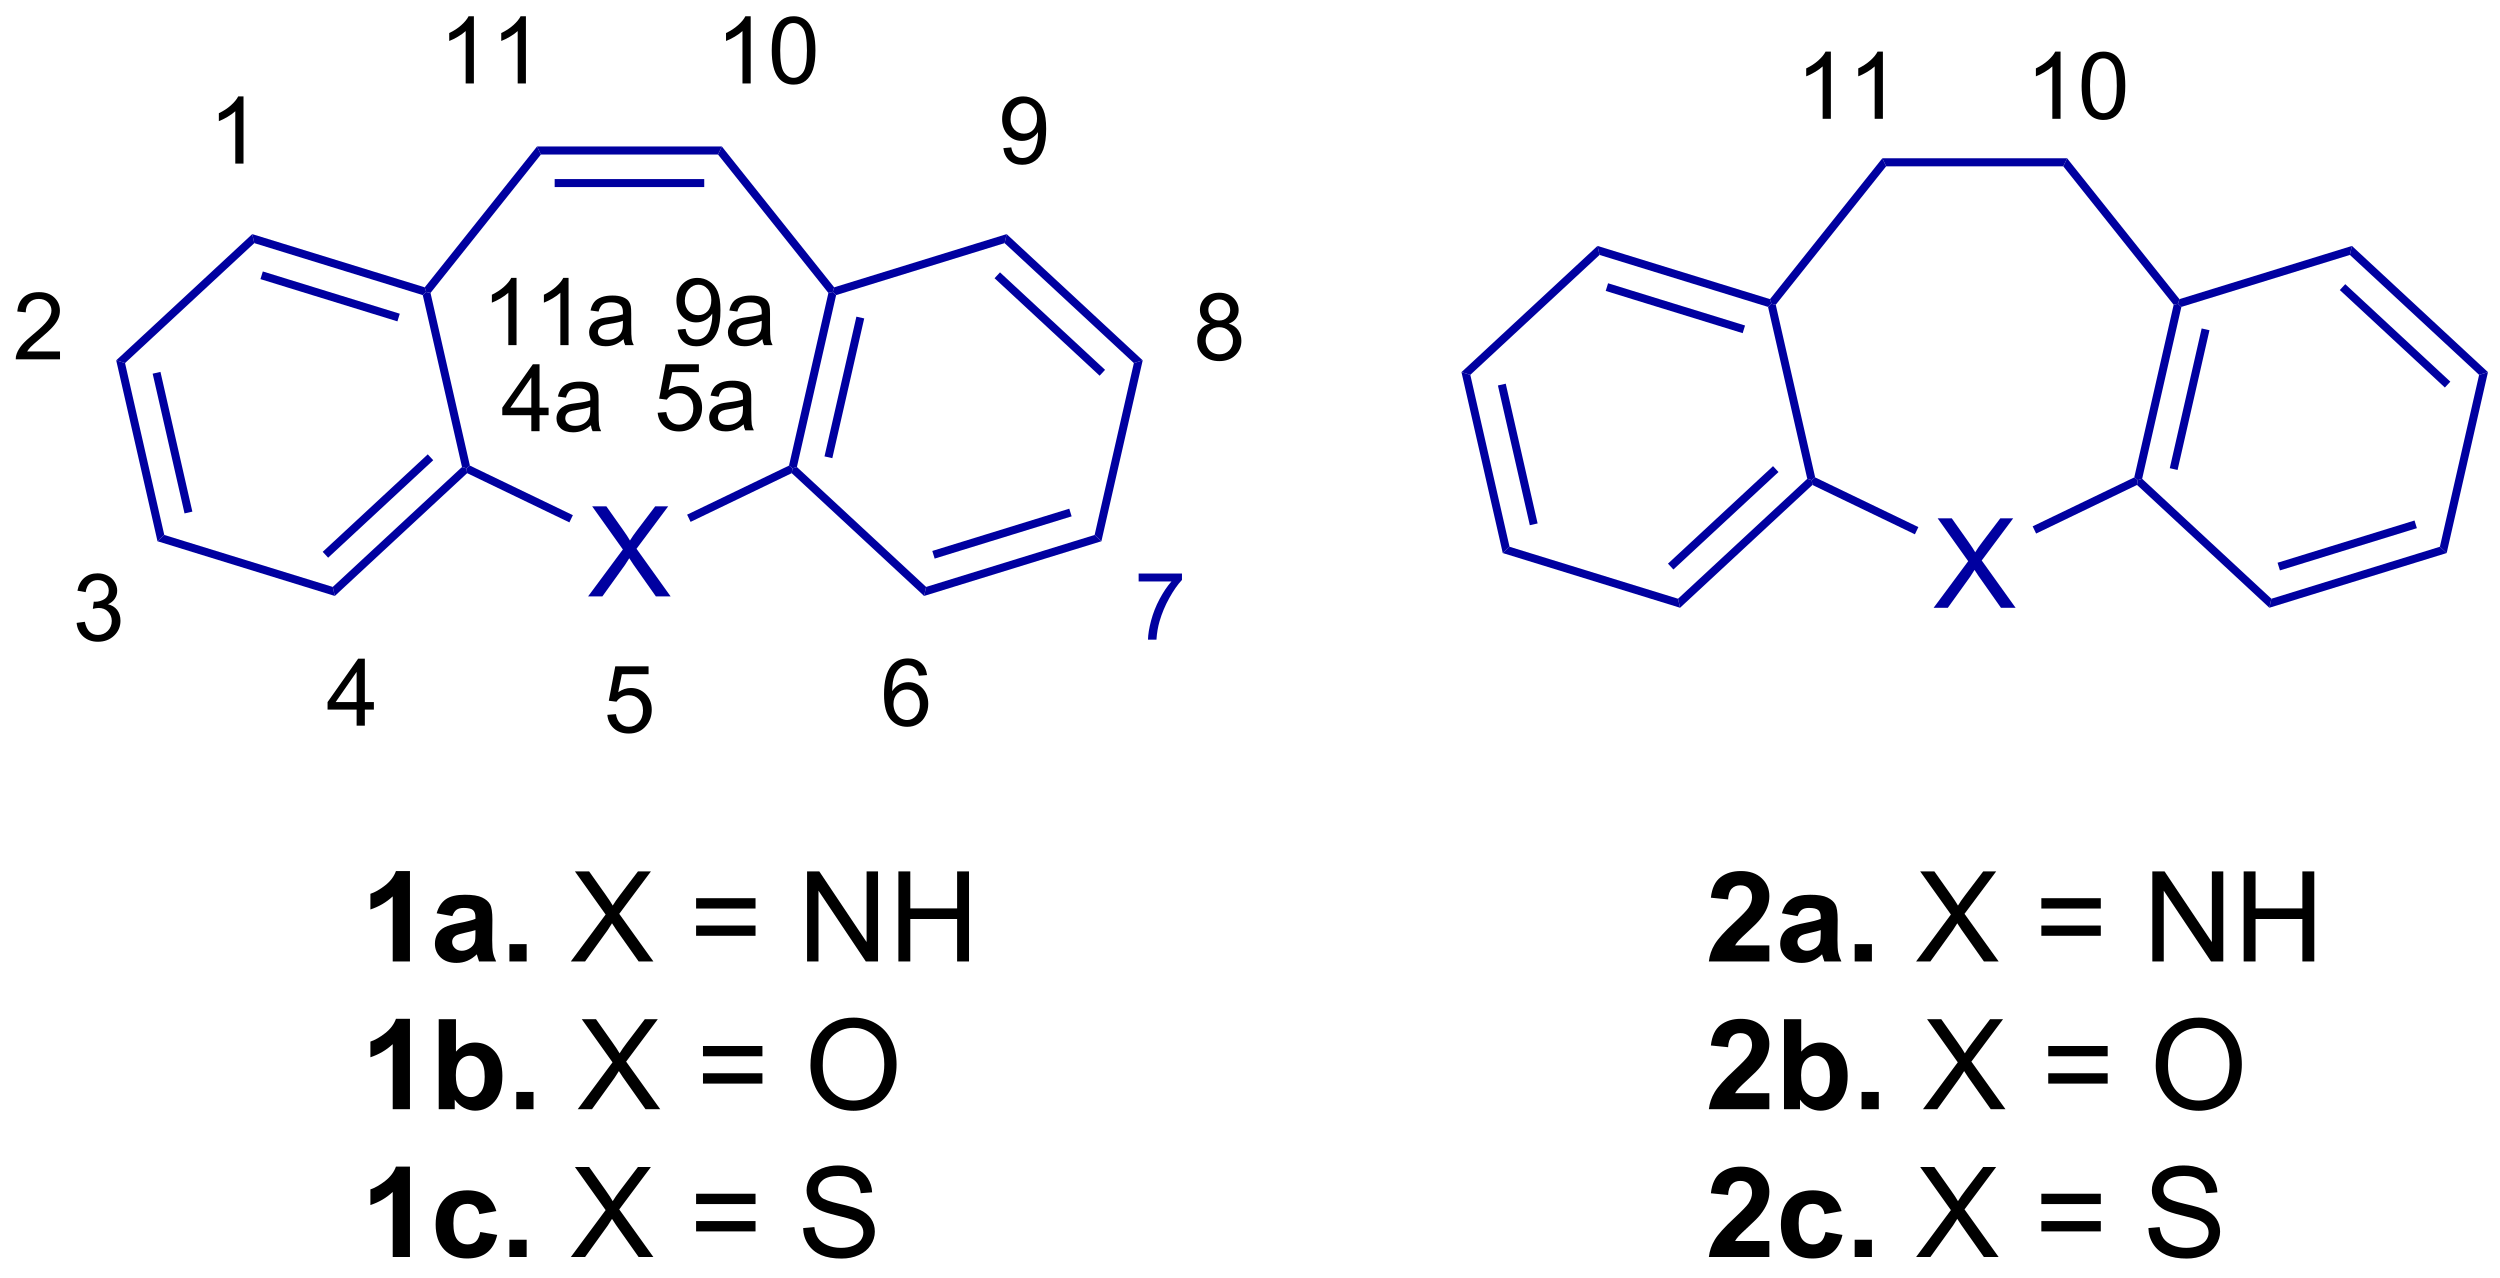 <?xml version="1.0" encoding="UTF-8"?>
<!DOCTYPE svg PUBLIC '-//W3C//DTD SVG 1.0//EN'
          'http://www.w3.org/TR/2001/REC-SVG-20010904/DTD/svg10.dtd'>
<svg stroke-dasharray="none" shape-rendering="auto" xmlns="http://www.w3.org/2000/svg" font-family="'Dialog'" text-rendering="auto" width="90" fill-opacity="1" color-interpolation="auto" color-rendering="auto" preserveAspectRatio="xMidYMid meet" font-size="12px" viewBox="0 0 90 46" fill="black" xmlns:xlink="http://www.w3.org/1999/xlink" stroke="black" image-rendering="auto" stroke-miterlimit="10" stroke-linecap="square" stroke-linejoin="miter" font-style="normal" stroke-width="1" height="46" stroke-dashoffset="0" font-weight="normal" stroke-opacity="1"
><!--Generated by the Batik Graphics2D SVG Generator--><defs id="genericDefs"
  /><g
  ><defs id="defs1"
    ><clipPath clipPathUnits="userSpaceOnUse" id="clipPath1"
      ><path d="M0.812 1.334 L164.525 1.334 L164.525 84.613 L0.812 84.613 L0.812 1.334 Z"
      /></clipPath
      ><clipPath clipPathUnits="userSpaceOnUse" id="clipPath2"
      ><path d="M60.369 62.678 L60.369 143.642 L219.53 143.642 L219.53 62.678 Z"
      /></clipPath
    ></defs
    ><g transform="scale(0.55,0.55) translate(-0.812,-1.334) matrix(1.029,0,0,1.029,-61.284,-63.137)"
    ><path d="M64.163 85.01 L64.163 85.513 L61.347 85.513 Q61.341 85.323 61.409 85.149 Q61.516 84.862 61.752 84.584 Q61.99 84.305 62.438 83.939 Q63.131 83.369 63.375 83.036 Q63.619 82.703 63.619 82.407 Q63.619 82.097 63.396 81.884 Q63.175 81.669 62.817 81.669 Q62.44 81.669 62.213 81.895 Q61.986 82.122 61.984 82.523 L61.446 82.469 Q61.502 81.866 61.862 81.552 Q62.223 81.237 62.829 81.237 Q63.443 81.237 63.799 81.578 Q64.157 81.917 64.157 82.418 Q64.157 82.674 64.053 82.922 Q63.948 83.168 63.704 83.441 Q63.462 83.714 62.898 84.19 Q62.428 84.585 62.294 84.727 Q62.161 84.868 62.073 85.01 L64.163 85.01 Z" stroke="none" clip-path="url(#clipPath2)"
    /></g
    ><g transform="matrix(0.566,0,0,0.566,-34.137,-35.442)"
    ><path d="M65.186 102.236 L65.709 102.167 Q65.8 102.612 66.015 102.808 Q66.232 103.003 66.544 103.003 Q66.912 103.003 67.165 102.748 Q67.421 102.492 67.421 102.114 Q67.421 101.754 67.185 101.522 Q66.95 101.287 66.586 101.287 Q66.439 101.287 66.218 101.345 L66.276 100.886 Q66.329 100.892 66.36 100.892 Q66.695 100.892 66.962 100.718 Q67.229 100.544 67.229 100.18 Q67.229 99.893 67.034 99.705 Q66.84 99.515 66.532 99.515 Q66.226 99.515 66.023 99.707 Q65.819 99.899 65.761 100.282 L65.238 100.189 Q65.335 99.662 65.674 99.374 Q66.015 99.085 66.52 99.085 Q66.869 99.085 67.162 99.234 Q67.456 99.383 67.611 99.643 Q67.766 99.901 67.766 100.191 Q67.766 100.468 67.617 100.695 Q67.469 100.921 67.179 101.055 Q67.557 101.142 67.766 101.417 Q67.975 101.69 67.975 102.103 Q67.975 102.661 67.568 103.05 Q67.162 103.437 66.54 103.437 Q65.98 103.437 65.608 103.104 Q65.238 102.769 65.186 102.236 Z" stroke="none" clip-path="url(#clipPath2)"
    /></g
    ><g transform="matrix(0.566,0,0,0.566,-34.137,-35.442)"
    ><path d="M82.995 108.773 L82.995 107.752 L81.147 107.752 L81.147 107.274 L83.092 104.514 L83.518 104.514 L83.518 107.274 L84.093 107.274 L84.093 107.752 L83.518 107.752 L83.518 108.773 L82.995 108.773 ZM82.995 107.274 L82.995 105.353 L81.662 107.274 L82.995 107.274 Z" stroke="none" clip-path="url(#clipPath2)"
    /></g
    ><g transform="matrix(0.566,0,0,0.566,-34.137,-35.442)"
    ><path d="M94.107 90.046 L94.107 89.025 L92.26 89.025 L92.26 88.547 L94.204 85.787 L94.63 85.787 L94.63 88.547 L95.206 88.547 L95.206 89.025 L94.63 89.025 L94.63 90.046 L94.107 90.046 ZM94.107 88.547 L94.107 86.625 L92.775 88.547 L94.107 88.547 ZM97.899 89.664 Q97.608 89.912 97.339 90.015 Q97.072 90.116 96.764 90.116 Q96.254 90.116 95.981 89.868 Q95.708 89.618 95.708 89.232 Q95.708 89.006 95.811 88.818 Q95.915 88.63 96.082 88.518 Q96.249 88.403 96.458 88.345 Q96.613 88.305 96.923 88.268 Q97.556 88.192 97.856 88.088 Q97.858 87.979 97.858 87.95 Q97.858 87.631 97.711 87.501 Q97.51 87.323 97.114 87.323 Q96.746 87.323 96.57 87.453 Q96.394 87.582 96.311 87.91 L95.799 87.84 Q95.869 87.513 96.028 87.311 Q96.189 87.108 96.491 86.999 Q96.793 86.891 97.19 86.891 Q97.585 86.891 97.831 86.984 Q98.079 87.077 98.195 87.218 Q98.311 87.358 98.358 87.573 Q98.385 87.706 98.385 88.055 L98.385 88.752 Q98.385 89.482 98.418 89.676 Q98.451 89.868 98.55 90.046 L98.003 90.046 Q97.922 89.883 97.899 89.664 ZM97.856 88.496 Q97.571 88.613 97.002 88.694 Q96.679 88.74 96.545 88.799 Q96.411 88.857 96.338 88.969 Q96.266 89.081 96.266 89.217 Q96.266 89.426 96.425 89.566 Q96.584 89.705 96.888 89.705 Q97.19 89.705 97.424 89.573 Q97.66 89.442 97.771 89.211 Q97.856 89.035 97.856 88.688 L97.856 88.496 Z" stroke="none" clip-path="url(#clipPath2)"
    /></g
    ><g transform="matrix(0.566,0,0,0.566,-34.137,-35.442)"
    ><path d="M93.167 84.571 L92.644 84.571 L92.644 81.238 Q92.454 81.418 92.148 81.598 Q91.843 81.778 91.598 81.869 L91.598 81.364 Q92.036 81.156 92.364 80.864 Q92.693 80.57 92.83 80.294 L93.167 80.294 L93.167 84.571 ZM96.476 84.571 L95.953 84.571 L95.953 81.238 Q95.764 81.418 95.458 81.598 Q95.152 81.778 94.907 81.869 L94.907 81.364 Q95.345 81.156 95.673 80.864 Q96.002 80.57 96.139 80.294 L96.476 80.294 L96.476 84.571 ZM99.973 84.189 Q99.683 84.437 99.414 84.54 Q99.146 84.641 98.838 84.641 Q98.329 84.641 98.056 84.393 Q97.783 84.143 97.783 83.757 Q97.783 83.531 97.885 83.343 Q97.99 83.155 98.157 83.043 Q98.323 82.929 98.532 82.87 Q98.687 82.83 98.997 82.793 Q99.631 82.717 99.931 82.613 Q99.933 82.504 99.933 82.475 Q99.933 82.156 99.785 82.026 Q99.584 81.848 99.189 81.848 Q98.821 81.848 98.645 81.978 Q98.468 82.107 98.385 82.435 L97.874 82.365 Q97.944 82.038 98.102 81.836 Q98.263 81.633 98.565 81.524 Q98.867 81.416 99.264 81.416 Q99.66 81.416 99.906 81.509 Q100.153 81.602 100.27 81.743 Q100.386 81.883 100.432 82.098 Q100.46 82.231 100.46 82.58 L100.46 83.277 Q100.46 84.007 100.493 84.201 Q100.525 84.393 100.624 84.571 L100.078 84.571 Q99.997 84.408 99.973 84.189 ZM99.931 83.022 Q99.646 83.138 99.077 83.219 Q98.753 83.266 98.62 83.324 Q98.486 83.382 98.412 83.494 Q98.341 83.606 98.341 83.742 Q98.341 83.951 98.499 84.091 Q98.658 84.23 98.962 84.23 Q99.264 84.23 99.499 84.098 Q99.735 83.967 99.846 83.736 Q99.931 83.56 99.931 83.213 L99.931 83.022 Z" stroke="none" clip-path="url(#clipPath2)"
    /></g
    ><g transform="matrix(0.566,0,0,0.566,-34.137,-35.442)"
    ><path d="M75.801 73.026 L75.278 73.026 L75.278 69.693 Q75.088 69.873 74.782 70.053 Q74.476 70.233 74.232 70.324 L74.232 69.819 Q74.67 69.612 74.997 69.319 Q75.327 69.025 75.464 68.75 L75.801 68.75 L75.801 73.026 Z" stroke="none" clip-path="url(#clipPath2)"
    /></g
    ><g transform="matrix(0.566,0,0,0.566,-34.137,-35.442)"
    ><path d="M103.413 83.585 L103.917 83.539 Q103.981 83.893 104.161 84.054 Q104.341 84.213 104.622 84.213 Q104.864 84.213 105.044 84.102 Q105.226 83.992 105.342 83.808 Q105.459 83.624 105.536 83.31 Q105.615 82.996 105.615 82.671 Q105.615 82.636 105.613 82.566 Q105.457 82.816 105.183 82.971 Q104.912 83.126 104.597 83.126 Q104.068 83.126 103.702 82.743 Q103.336 82.359 103.336 81.732 Q103.336 81.085 103.717 80.69 Q104.099 80.294 104.674 80.294 Q105.091 80.294 105.433 80.519 Q105.778 80.742 105.956 81.156 Q106.136 81.569 106.136 82.353 Q106.136 83.171 105.958 83.655 Q105.782 84.137 105.431 84.391 Q105.081 84.645 104.61 84.645 Q104.111 84.645 103.793 84.368 Q103.477 84.089 103.413 83.585 ZM105.555 81.706 Q105.555 81.255 105.315 80.992 Q105.075 80.726 104.738 80.726 Q104.389 80.726 104.13 81.011 Q103.872 81.296 103.872 81.749 Q103.872 82.156 104.118 82.411 Q104.364 82.665 104.724 82.665 Q105.087 82.665 105.321 82.411 Q105.555 82.156 105.555 81.706 ZM108.802 84.189 Q108.512 84.437 108.243 84.54 Q107.975 84.641 107.668 84.641 Q107.158 84.641 106.885 84.393 Q106.612 84.143 106.612 83.757 Q106.612 83.531 106.715 83.343 Q106.819 83.155 106.986 83.043 Q107.152 82.929 107.362 82.87 Q107.516 82.83 107.826 82.793 Q108.46 82.717 108.76 82.613 Q108.762 82.504 108.762 82.475 Q108.762 82.156 108.615 82.026 Q108.413 81.848 108.018 81.848 Q107.65 81.848 107.474 81.978 Q107.297 82.107 107.214 82.435 L106.703 82.365 Q106.773 82.038 106.931 81.836 Q107.092 81.633 107.394 81.524 Q107.697 81.416 108.094 81.416 Q108.489 81.416 108.735 81.509 Q108.983 81.602 109.099 81.743 Q109.215 81.883 109.261 82.098 Q109.289 82.231 109.289 82.58 L109.289 83.277 Q109.289 84.007 109.322 84.201 Q109.355 84.393 109.453 84.571 L108.907 84.571 Q108.826 84.408 108.802 84.189 ZM108.76 83.022 Q108.475 83.138 107.906 83.219 Q107.582 83.266 107.449 83.324 Q107.315 83.382 107.241 83.494 Q107.17 83.606 107.17 83.742 Q107.17 83.951 107.329 84.091 Q107.487 84.23 107.791 84.23 Q108.094 84.23 108.328 84.098 Q108.564 83.967 108.675 83.736 Q108.76 83.56 108.76 83.213 L108.76 83.022 Z" stroke="none" clip-path="url(#clipPath2)"
    /></g
    ><g transform="matrix(0.566,0,0,0.566,-34.137,-35.442)"
    ><path d="M102.143 88.872 L102.691 88.826 Q102.753 89.226 102.974 89.428 Q103.196 89.629 103.51 89.629 Q103.888 89.629 104.149 89.345 Q104.411 89.06 104.411 88.589 Q104.411 88.142 104.159 87.884 Q103.909 87.625 103.502 87.625 Q103.249 87.625 103.045 87.741 Q102.842 87.855 102.726 88.037 L102.236 87.973 L102.648 85.787 L104.765 85.787 L104.765 86.286 L103.067 86.286 L102.836 87.431 Q103.22 87.164 103.642 87.164 Q104.2 87.164 104.583 87.551 Q104.967 87.936 104.967 88.543 Q104.967 89.122 104.63 89.542 Q104.219 90.061 103.51 90.061 Q102.929 90.061 102.561 89.736 Q102.195 89.409 102.143 88.872 ZM107.609 89.606 Q107.319 89.854 107.05 89.957 Q106.782 90.057 106.475 90.057 Q105.965 90.057 105.692 89.809 Q105.419 89.56 105.419 89.174 Q105.419 88.948 105.522 88.76 Q105.626 88.572 105.793 88.459 Q105.959 88.345 106.168 88.287 Q106.323 88.246 106.633 88.21 Q107.267 88.134 107.567 88.029 Q107.569 87.921 107.569 87.892 Q107.569 87.572 107.422 87.443 Q107.22 87.264 106.825 87.264 Q106.457 87.264 106.281 87.394 Q106.105 87.524 106.021 87.851 L105.51 87.781 Q105.58 87.454 105.739 87.253 Q105.899 87.049 106.201 86.941 Q106.504 86.832 106.901 86.832 Q107.296 86.832 107.542 86.925 Q107.79 87.018 107.906 87.16 Q108.022 87.299 108.069 87.514 Q108.096 87.648 108.096 87.996 L108.096 88.694 Q108.096 89.424 108.129 89.618 Q108.162 89.809 108.26 89.988 L107.714 89.988 Q107.633 89.825 107.609 89.606 ZM107.567 88.438 Q107.282 88.554 106.713 88.636 Q106.389 88.682 106.256 88.74 Q106.122 88.798 106.048 88.911 Q105.977 89.023 105.977 89.159 Q105.977 89.368 106.135 89.507 Q106.294 89.647 106.598 89.647 Q106.901 89.647 107.135 89.515 Q107.371 89.383 107.482 89.153 Q107.567 88.977 107.567 88.63 L107.567 88.438 Z" stroke="none" clip-path="url(#clipPath2)"
    /></g
    ><g transform="matrix(0.566,0,0,0.566,-34.137,-35.442)"
    ><path d="M119.278 105.556 L118.757 105.597 Q118.687 105.289 118.559 105.149 Q118.348 104.926 118.036 104.926 Q117.786 104.926 117.598 105.066 Q117.35 105.246 117.207 105.593 Q117.066 105.938 117.06 106.577 Q117.25 106.288 117.523 106.149 Q117.796 106.009 118.094 106.009 Q118.617 106.009 118.985 106.395 Q119.353 106.78 119.353 107.39 Q119.353 107.791 119.179 108.136 Q119.007 108.479 118.704 108.663 Q118.402 108.847 118.019 108.847 Q117.366 108.847 116.953 108.366 Q116.541 107.884 116.541 106.78 Q116.541 105.544 116.996 104.984 Q117.395 104.496 118.069 104.496 Q118.571 104.496 118.892 104.779 Q119.214 105.06 119.278 105.556 ZM117.141 107.392 Q117.141 107.663 117.256 107.911 Q117.372 108.157 117.577 108.287 Q117.784 108.415 118.011 108.415 Q118.342 108.415 118.58 108.147 Q118.819 107.88 118.819 107.421 Q118.819 106.98 118.582 106.726 Q118.348 106.472 117.99 106.472 Q117.635 106.472 117.387 106.726 Q117.141 106.98 117.141 107.392 Z" stroke="none" clip-path="url(#clipPath2)"
    /></g
    ><g fill="rgb(0,0,160)" transform="matrix(0.566,0,0,0.566,-34.137,-35.442)" stroke="rgb(0,0,160)"
    ><path d="M132.735 99.602 L132.735 99.098 L135.491 99.098 L135.491 99.505 Q135.084 99.939 134.685 100.658 Q134.286 101.374 134.067 102.132 Q133.91 102.666 133.868 103.303 L133.329 103.303 Q133.339 102.8 133.527 102.089 Q133.717 101.376 134.069 100.716 Q134.422 100.055 134.821 99.602 L132.735 99.602 Z" stroke="none" clip-path="url(#clipPath2)"
    /></g
    ><g transform="matrix(0.566,0,0,0.566,-34.137,-35.442)"
    ><path d="M137.273 83.203 Q136.947 83.085 136.79 82.864 Q136.633 82.643 136.633 82.335 Q136.633 81.87 136.967 81.554 Q137.302 81.237 137.858 81.237 Q138.415 81.237 138.754 81.56 Q139.095 81.884 139.095 82.349 Q139.095 82.645 138.938 82.866 Q138.783 83.085 138.468 83.203 Q138.859 83.331 139.064 83.615 Q139.27 83.9 139.27 84.295 Q139.27 84.841 138.882 85.215 Q138.497 85.587 137.865 85.587 Q137.236 85.587 136.849 85.213 Q136.463 84.839 136.463 84.281 Q136.463 83.865 136.672 83.586 Q136.883 83.305 137.273 83.203 ZM137.168 82.317 Q137.168 82.62 137.362 82.811 Q137.557 83.003 137.869 83.003 Q138.171 83.003 138.363 82.813 Q138.557 82.622 138.557 82.347 Q138.557 82.058 138.357 81.862 Q138.16 81.667 137.863 81.667 Q137.563 81.667 137.366 81.859 Q137.168 82.05 137.168 82.317 ZM137 84.283 Q137 84.508 137.106 84.717 Q137.213 84.926 137.422 85.041 Q137.631 85.155 137.871 85.155 Q138.247 85.155 138.491 84.915 Q138.735 84.673 138.735 84.301 Q138.735 83.923 138.483 83.677 Q138.231 83.429 137.854 83.429 Q137.486 83.429 137.242 83.673 Q137 83.917 137 84.283 Z" stroke="none" clip-path="url(#clipPath2)"
    /></g
    ><g transform="matrix(0.566,0,0,0.566,-34.137,-35.442)"
    ><path d="M124.13 72.04 L124.633 71.994 Q124.697 72.348 124.877 72.509 Q125.058 72.668 125.338 72.668 Q125.581 72.668 125.761 72.558 Q125.943 72.447 126.059 72.263 Q126.175 72.079 126.253 71.765 Q126.332 71.451 126.332 71.126 Q126.332 71.091 126.33 71.022 Q126.173 71.271 125.9 71.426 Q125.629 71.581 125.313 71.581 Q124.784 71.581 124.418 71.198 Q124.052 70.814 124.052 70.187 Q124.052 69.54 124.434 69.145 Q124.815 68.75 125.391 68.75 Q125.807 68.75 126.15 68.974 Q126.495 69.197 126.673 69.612 Q126.853 70.024 126.853 70.808 Q126.853 71.626 126.675 72.11 Q126.499 72.592 126.148 72.846 Q125.797 73.1 125.327 73.1 Q124.827 73.1 124.509 72.823 Q124.194 72.544 124.13 72.04 ZM126.272 70.162 Q126.272 69.71 126.032 69.447 Q125.792 69.182 125.455 69.182 Q125.106 69.182 124.846 69.466 Q124.589 69.751 124.589 70.204 Q124.589 70.611 124.835 70.867 Q125.081 71.12 125.441 71.12 Q125.803 71.12 126.038 70.867 Q126.272 70.611 126.272 70.162 Z" stroke="none" clip-path="url(#clipPath2)"
    /></g
    ><g transform="matrix(0.566,0,0,0.566,-34.137,-35.442)"
    ><path d="M90.454 67.927 L89.931 67.927 L89.931 64.594 Q89.741 64.774 89.435 64.954 Q89.129 65.134 88.885 65.225 L88.885 64.72 Q89.323 64.513 89.65 64.22 Q89.98 63.926 90.117 63.651 L90.454 63.651 L90.454 67.927 ZM93.763 67.927 L93.24 67.927 L93.24 64.594 Q93.05 64.774 92.744 64.954 Q92.438 65.134 92.194 65.225 L92.194 64.72 Q92.632 64.513 92.959 64.22 Q93.289 63.926 93.426 63.651 L93.763 63.651 L93.763 67.927 Z" stroke="none" clip-path="url(#clipPath2)"
    /></g
    ><g transform="matrix(0.566,0,0,0.566,-34.137,-35.442)"
    ><path d="M108.06 67.927 L107.537 67.927 L107.537 64.594 Q107.347 64.774 107.041 64.954 Q106.735 65.134 106.491 65.225 L106.491 64.72 Q106.929 64.513 107.256 64.22 Q107.586 63.926 107.723 63.651 L108.06 63.651 L108.06 67.927 ZM109.399 65.826 Q109.399 65.07 109.554 64.611 Q109.709 64.15 110.015 63.901 Q110.323 63.651 110.788 63.651 Q111.131 63.651 111.389 63.788 Q111.648 63.926 111.817 64.187 Q111.985 64.447 112.08 64.82 Q112.177 65.192 112.177 65.826 Q112.177 66.575 112.022 67.036 Q111.869 67.497 111.561 67.749 Q111.255 68.001 110.788 68.001 Q110.172 68.001 109.82 67.557 Q109.399 67.027 109.399 65.826 ZM109.936 65.826 Q109.936 66.876 110.182 67.222 Q110.428 67.569 110.788 67.569 Q111.148 67.569 111.392 67.22 Q111.638 66.872 111.638 65.826 Q111.638 64.774 111.392 64.429 Q111.148 64.083 110.782 64.083 Q110.422 64.083 110.207 64.389 Q109.936 64.778 109.936 65.826 Z" stroke="none" clip-path="url(#clipPath2)"
    /></g
    ><g transform="matrix(0.566,0,0,0.566,-34.137,-35.442)"
    ><path d="M98.942 108.086 L99.49 108.04 Q99.552 108.441 99.773 108.642 Q99.996 108.844 100.309 108.844 Q100.687 108.844 100.948 108.559 Q101.21 108.274 101.21 107.803 Q101.21 107.356 100.958 107.099 Q100.708 106.839 100.302 106.839 Q100.048 106.839 99.844 106.955 Q99.641 107.069 99.525 107.251 L99.035 107.188 L99.447 105.001 L101.564 105.001 L101.564 105.501 L99.866 105.501 L99.635 106.645 Q100.019 106.378 100.441 106.378 Q100.999 106.378 101.382 106.765 Q101.766 107.151 101.766 107.757 Q101.766 108.336 101.429 108.756 Q101.018 109.275 100.309 109.275 Q99.728 109.275 99.36 108.95 Q98.994 108.623 98.942 108.086 Z" stroke="none" clip-path="url(#clipPath2)"
    /></g
    ><g transform="matrix(0.566,0,0,0.566,-34.137,-35.442)"
    ><path d="M176.764 70.176 L176.241 70.176 L176.241 66.843 Q176.052 67.023 175.745 67.203 Q175.44 67.383 175.195 67.474 L175.195 66.968 Q175.633 66.761 175.96 66.469 Q176.29 66.174 176.427 65.899 L176.764 65.899 L176.764 70.176 ZM180.073 70.176 L179.55 70.176 L179.55 66.843 Q179.361 67.023 179.055 67.203 Q178.749 67.383 178.505 67.474 L178.505 66.968 Q178.942 66.761 179.27 66.469 Q179.599 66.174 179.736 65.899 L180.073 65.899 L180.073 70.176 Z" stroke="none" clip-path="url(#clipPath2)"
    /></g
    ><g transform="matrix(0.566,0,0,0.566,-34.137,-35.442)"
    ><path d="M191.373 70.176 L190.85 70.176 L190.85 66.843 Q190.66 67.023 190.354 67.203 Q190.048 67.383 189.804 67.474 L189.804 66.968 Q190.242 66.761 190.569 66.469 Q190.898 66.174 191.036 65.899 L191.373 65.899 L191.373 70.176 ZM192.712 68.074 Q192.712 67.319 192.867 66.86 Q193.022 66.399 193.328 66.149 Q193.636 65.899 194.101 65.899 Q194.444 65.899 194.701 66.037 Q194.961 66.174 195.129 66.436 Q195.298 66.695 195.393 67.069 Q195.489 67.441 195.489 68.074 Q195.489 68.824 195.334 69.285 Q195.181 69.746 194.874 69.998 Q194.567 70.249 194.101 70.249 Q193.485 70.249 193.132 69.806 Q192.712 69.275 192.712 68.074 ZM193.248 68.074 Q193.248 69.124 193.494 69.471 Q193.74 69.817 194.101 69.817 Q194.461 69.817 194.705 69.469 Q194.951 69.12 194.951 68.074 Q194.951 67.023 194.705 66.678 Q194.461 66.331 194.095 66.331 Q193.735 66.331 193.52 66.637 Q193.248 67.026 193.248 68.074 Z" stroke="none" clip-path="url(#clipPath2)"
    /></g
    ><g fill="rgb(0,0,160)" transform="matrix(0.566,0,0,0.566,-34.137,-35.442)" stroke="rgb(0,0,160)"
    ><path d="M67.703 85.537 L68.266 85.711 L70.762 96.644 L70.33 97.044 ZM70.022 86.386 L72.05 95.274 L72.548 95.16 L70.519 86.272 Z" stroke="none" clip-path="url(#clipPath2)"
    /></g
    ><g fill="rgb(0,0,160)" transform="matrix(0.566,0,0,0.566,-34.137,-35.442)" stroke="rgb(0,0,160)"
    ><path d="M70.33 97.044 L70.762 96.644 L81.478 99.949 L81.609 100.524 Z" stroke="none" clip-path="url(#clipPath2)"
    /></g
    ><g fill="rgb(0,0,160)" transform="matrix(0.566,0,0,0.566,-34.137,-35.442)" stroke="rgb(0,0,160)"
    ><path d="M81.609 100.524 L81.478 99.949 L89.698 92.322 L89.98 92.409 L90.026 92.714 ZM81.184 98.091 L87.867 91.891 L87.52 91.516 L80.837 97.717 Z" stroke="none" clip-path="url(#clipPath2)"
    /></g
    ><g fill="rgb(0,0,160)" transform="matrix(0.566,0,0,0.566,-34.137,-35.442)" stroke="rgb(0,0,160)"
    ><path d="M90.201 92.232 L89.98 92.409 L89.698 92.322 L87.203 81.389 L87.419 81.188 L87.695 81.251 Z" stroke="none" clip-path="url(#clipPath2)"
    /></g
    ><g fill="rgb(0,0,160)" transform="matrix(0.566,0,0,0.566,-34.137,-35.442)" stroke="rgb(0,0,160)"
    ><path d="M87.328 80.893 L87.419 81.188 L87.203 81.389 L76.487 78.083 L76.356 77.509 ZM85.74 82.572 L77.029 79.884 L76.878 80.372 L85.59 83.059 Z" stroke="none" clip-path="url(#clipPath2)"
    /></g
    ><g fill="rgb(0,0,160)" transform="matrix(0.566,0,0,0.566,-34.137,-35.442)" stroke="rgb(0,0,160)"
    ><path d="M76.356 77.509 L76.487 78.083 L68.266 85.711 L67.703 85.537 Z" stroke="none" clip-path="url(#clipPath2)"
    /></g
    ><g fill="rgb(0,0,160)" transform="matrix(0.566,0,0,0.566,-34.137,-35.442)" stroke="rgb(0,0,160)"
    ><path d="M113.002 81.251 L113.278 81.188 L113.494 81.389 L110.999 92.322 L110.718 92.409 L110.496 92.232 ZM114.783 82.759 L112.754 91.647 L113.252 91.76 L115.281 82.872 Z" stroke="none" clip-path="url(#clipPath2)"
    /></g
    ><g fill="rgb(0,0,160)" transform="matrix(0.566,0,0,0.566,-34.137,-35.442)" stroke="rgb(0,0,160)"
    ><path d="M110.671 92.714 L110.718 92.409 L110.999 92.322 L119.219 99.949 L119.088 100.524 Z" stroke="none" clip-path="url(#clipPath2)"
    /></g
    ><g fill="rgb(0,0,160)" transform="matrix(0.566,0,0,0.566,-34.137,-35.442)" stroke="rgb(0,0,160)"
    ><path d="M119.088 100.524 L119.219 99.949 L129.935 96.644 L130.367 97.044 ZM119.761 98.148 L128.473 95.461 L128.323 94.973 L119.611 97.661 Z" stroke="none" clip-path="url(#clipPath2)"
    /></g
    ><g fill="rgb(0,0,160)" transform="matrix(0.566,0,0,0.566,-34.137,-35.442)" stroke="rgb(0,0,160)"
    ><path d="M130.367 97.044 L129.935 96.644 L132.431 85.711 L132.994 85.537 Z" stroke="none" clip-path="url(#clipPath2)"
    /></g
    ><g fill="rgb(0,0,160)" transform="matrix(0.566,0,0,0.566,-34.137,-35.442)" stroke="rgb(0,0,160)"
    ><path d="M132.994 85.537 L132.431 85.711 L124.21 78.083 L124.341 77.509 ZM130.6 86.142 L123.917 79.941 L123.57 80.315 L130.253 86.516 Z" stroke="none" clip-path="url(#clipPath2)"
    /></g
    ><g fill="rgb(0,0,160)" transform="matrix(0.566,0,0,0.566,-34.137,-35.442)" stroke="rgb(0,0,160)"
    ><path d="M124.341 77.509 L124.21 78.083 L113.494 81.389 L113.278 81.188 L113.369 80.893 Z" stroke="none" clip-path="url(#clipPath2)"
    /></g
    ><g fill="rgb(0,0,160)" transform="matrix(0.566,0,0,0.566,-34.137,-35.442)" stroke="rgb(0,0,160)"
    ><path d="M87.695 81.251 L87.419 81.188 L87.328 80.893 L94.471 71.935 L94.717 72.446 Z" stroke="none" clip-path="url(#clipPath2)"
    /></g
    ><g fill="rgb(0,0,160)" transform="matrix(0.566,0,0,0.566,-34.137,-35.442)" stroke="rgb(0,0,160)"
    ><path d="M94.717 72.446 L94.471 71.935 L106.226 71.935 L105.98 72.446 ZM95.592 74.517 L105.105 74.517 L105.105 74.007 L95.592 74.007 Z" stroke="none" clip-path="url(#clipPath2)"
    /></g
    ><g fill="rgb(0,0,160)" transform="matrix(0.566,0,0,0.566,-34.137,-35.442)" stroke="rgb(0,0,160)"
    ><path d="M105.98 72.446 L106.226 71.935 L113.369 80.893 L113.278 81.188 L113.002 81.251 Z" stroke="none" clip-path="url(#clipPath2)"
    /></g
    ><g fill="rgb(0,0,160)" transform="matrix(0.566,0,0,0.566,-34.137,-35.442)" stroke="rgb(0,0,160)"
    ><path d="M97.717 100.552 L99.93 97.567 L97.977 94.825 L98.881 94.825 L99.92 96.294 Q100.243 96.75 100.381 96.997 Q100.571 96.685 100.834 96.344 L101.985 94.825 L102.811 94.825 L100.798 97.523 L102.967 100.552 L102.029 100.552 L100.587 98.508 Q100.467 98.333 100.337 98.125 Q100.147 98.437 100.063 98.555 L98.626 100.552 L97.717 100.552 Z" stroke="none" clip-path="url(#clipPath2)"
    /></g
    ><g fill="rgb(0,0,160)" transform="matrix(0.566,0,0,0.566,-34.137,-35.442)" stroke="rgb(0,0,160)"
    ><path d="M90.026 92.714 L89.98 92.409 L90.201 92.232 L96.75 95.386 L96.528 95.845 Z" stroke="none" clip-path="url(#clipPath2)"
    /></g
    ><g fill="rgb(0,0,160)" transform="matrix(0.566,0,0,0.566,-34.137,-35.442)" stroke="rgb(0,0,160)"
    ><path d="M104.237 95.812 L104.016 95.353 L110.496 92.232 L110.718 92.409 L110.671 92.714 Z" stroke="none" clip-path="url(#clipPath2)"
    /></g
    ><g transform="matrix(0.566,0,0,0.566,-34.137,-35.442)"
    ><path d="M86.388 123.77 L85.291 123.77 L85.291 119.632 Q84.69 120.195 83.872 120.466 L83.872 119.468 Q84.302 119.328 84.805 118.937 Q85.31 118.544 85.497 118.02 L86.388 118.02 L86.388 123.77 ZM89.085 120.888 L88.087 120.708 Q88.256 120.106 88.665 119.817 Q89.077 119.528 89.884 119.528 Q90.618 119.528 90.978 119.703 Q91.337 119.875 91.483 120.143 Q91.631 120.411 91.631 121.125 L91.618 122.406 Q91.618 122.953 91.67 123.213 Q91.725 123.474 91.868 123.77 L90.782 123.77 Q90.741 123.661 90.678 123.445 Q90.65 123.349 90.639 123.317 Q90.358 123.591 90.038 123.729 Q89.717 123.864 89.353 123.864 Q88.712 123.864 88.342 123.518 Q87.975 123.169 87.975 122.638 Q87.975 122.286 88.142 122.01 Q88.311 121.734 88.613 121.588 Q88.915 121.442 89.486 121.333 Q90.256 121.187 90.553 121.062 L90.553 120.953 Q90.553 120.638 90.397 120.502 Q90.241 120.367 89.806 120.367 Q89.514 120.367 89.35 120.484 Q89.186 120.599 89.085 120.888 ZM90.553 121.778 Q90.342 121.849 89.884 121.948 Q89.428 122.044 89.288 122.138 Q89.071 122.289 89.071 122.523 Q89.071 122.755 89.243 122.924 Q89.415 123.091 89.681 123.091 Q89.978 123.091 90.249 122.895 Q90.446 122.747 90.509 122.531 Q90.553 122.39 90.553 121.997 L90.553 121.778 ZM92.713 123.77 L92.713 122.671 L93.81 122.671 L93.81 123.77 L92.713 123.77 Z" stroke="none" clip-path="url(#clipPath2)"
    /></g
    ><g transform="matrix(0.566,0,0,0.566,-34.137,-35.442)"
    ><path d="M96.62 123.77 L98.833 120.786 L96.88 118.044 L97.784 118.044 L98.823 119.513 Q99.146 119.968 99.284 120.216 Q99.474 119.903 99.737 119.562 L100.888 118.044 L101.713 118.044 L99.7 120.742 L101.87 123.77 L100.932 123.77 L99.489 121.726 Q99.37 121.552 99.239 121.343 Q99.049 121.656 98.966 121.773 L97.528 123.77 L96.62 123.77 ZM108.368 120.403 L104.587 120.403 L104.587 119.747 L108.368 119.747 L108.368 120.403 ZM108.368 122.14 L104.587 122.14 L104.587 121.484 L108.368 121.484 L108.368 122.14 ZM111.646 123.77 L111.646 118.044 L112.424 118.044 L115.432 122.539 L115.432 118.044 L116.159 118.044 L116.159 123.77 L115.38 123.77 L112.372 119.27 L112.372 123.77 L111.646 123.77 ZM117.454 123.77 L117.454 118.044 L118.212 118.044 L118.212 120.395 L121.189 120.395 L121.189 118.044 L121.946 118.044 L121.946 123.77 L121.189 123.77 L121.189 121.07 L118.212 121.07 L118.212 123.77 L117.454 123.77 Z" stroke="none" clip-path="url(#clipPath2)"
    /></g
    ><g transform="matrix(0.566,0,0,0.566,-34.137,-35.442)"
    ><path d="M86.388 133.17 L85.291 133.17 L85.291 129.032 Q84.69 129.595 83.872 129.866 L83.872 128.868 Q84.302 128.728 84.805 128.337 Q85.31 127.944 85.497 127.42 L86.388 127.42 L86.388 133.17 ZM88.217 133.17 L88.217 127.444 L89.314 127.444 L89.314 129.506 Q89.821 128.928 90.517 128.928 Q91.275 128.928 91.769 129.478 Q92.267 130.025 92.267 131.053 Q92.267 132.116 91.761 132.691 Q91.256 133.264 90.532 133.264 Q90.178 133.264 89.832 133.087 Q89.486 132.907 89.236 132.561 L89.236 133.17 L88.217 133.17 ZM89.306 131.006 Q89.306 131.65 89.509 131.959 Q89.795 132.397 90.267 132.397 Q90.631 132.397 90.886 132.087 Q91.142 131.775 91.142 131.108 Q91.142 130.397 90.884 130.082 Q90.626 129.767 90.225 129.767 Q89.829 129.767 89.566 130.074 Q89.306 130.381 89.306 131.006 ZM93.151 133.17 L93.151 132.071 L94.247 132.071 L94.247 133.17 L93.151 133.17 Z" stroke="none" clip-path="url(#clipPath2)"
    /></g
    ><g transform="matrix(0.566,0,0,0.566,-34.137,-35.442)"
    ><path d="M97.057 133.17 L99.271 130.186 L97.317 127.444 L98.221 127.444 L99.26 128.913 Q99.583 129.368 99.721 129.616 Q99.911 129.303 100.174 128.962 L101.325 127.444 L102.151 127.444 L100.138 130.142 L102.307 133.17 L101.37 133.17 L99.927 131.126 Q99.807 130.952 99.677 130.743 Q99.487 131.056 99.403 131.173 L97.966 133.17 L97.057 133.17 ZM108.806 129.803 L105.025 129.803 L105.025 129.147 L108.806 129.147 L108.806 129.803 ZM108.806 131.54 L105.025 131.54 L105.025 130.884 L108.806 130.884 L108.806 131.54 ZM111.862 130.381 Q111.862 128.954 112.627 128.15 Q113.393 127.342 114.604 127.342 Q115.396 127.342 116.031 127.722 Q116.669 128.1 117.002 128.777 Q117.338 129.454 117.338 130.314 Q117.338 131.186 116.987 131.874 Q116.635 132.561 115.989 132.915 Q115.346 133.269 114.599 133.269 Q113.791 133.269 113.153 132.879 Q112.518 132.486 112.19 131.811 Q111.862 131.134 111.862 130.381 ZM112.643 130.392 Q112.643 131.428 113.198 132.025 Q113.755 132.618 114.596 132.618 Q115.45 132.618 116.002 132.017 Q116.557 131.415 116.557 130.311 Q116.557 129.611 116.32 129.09 Q116.083 128.569 115.627 128.282 Q115.174 127.993 114.607 127.993 Q113.802 127.993 113.221 128.548 Q112.643 129.1 112.643 130.392 Z" stroke="none" clip-path="url(#clipPath2)"
    /></g
    ><g transform="matrix(0.566,0,0,0.566,-34.137,-35.442)"
    ><path d="M86.388 142.57 L85.291 142.57 L85.291 138.432 Q84.69 138.995 83.872 139.266 L83.872 138.268 Q84.302 138.128 84.805 137.737 Q85.31 137.344 85.497 136.82 L86.388 136.82 L86.388 142.57 ZM91.881 139.649 L90.798 139.844 Q90.743 139.518 90.551 139.354 Q90.358 139.19 90.048 139.19 Q89.639 139.19 89.394 139.474 Q89.15 139.758 89.15 140.422 Q89.15 141.159 89.397 141.464 Q89.647 141.768 90.064 141.768 Q90.376 141.768 90.574 141.591 Q90.775 141.414 90.858 140.979 L91.936 141.164 Q91.767 141.906 91.29 142.286 Q90.814 142.664 90.014 142.664 Q89.103 142.664 88.561 142.091 Q88.022 141.516 88.022 140.5 Q88.022 139.471 88.564 138.901 Q89.108 138.328 90.032 138.328 Q90.79 138.328 91.238 138.654 Q91.686 138.979 91.881 139.649 ZM92.713 142.57 L92.713 141.471 L93.81 141.471 L93.81 142.57 L92.713 142.57 Z" stroke="none" clip-path="url(#clipPath2)"
    /></g
    ><g transform="matrix(0.566,0,0,0.566,-34.137,-35.442)"
    ><path d="M96.62 142.57 L98.833 139.586 L96.88 136.844 L97.784 136.844 L98.823 138.313 Q99.146 138.768 99.284 139.016 Q99.474 138.703 99.737 138.362 L100.888 136.844 L101.713 136.844 L99.7 139.542 L101.87 142.57 L100.932 142.57 L99.489 140.526 Q99.37 140.352 99.239 140.143 Q99.049 140.456 98.966 140.573 L97.528 142.57 L96.62 142.57 ZM108.368 139.203 L104.587 139.203 L104.587 138.547 L108.368 138.547 L108.368 139.203 ZM108.368 140.94 L104.587 140.94 L104.587 140.284 L108.368 140.284 L108.368 140.94 ZM111.396 140.729 L112.112 140.667 Q112.161 141.096 112.346 141.373 Q112.534 141.649 112.924 141.818 Q113.315 141.987 113.802 141.987 Q114.237 141.987 114.567 141.859 Q114.901 141.729 115.062 141.505 Q115.224 141.281 115.224 141.016 Q115.224 140.745 115.067 140.544 Q114.911 140.344 114.552 140.206 Q114.323 140.117 113.534 139.927 Q112.745 139.737 112.427 139.57 Q112.018 139.354 111.815 139.036 Q111.614 138.719 111.614 138.323 Q111.614 137.891 111.859 137.513 Q112.107 137.136 112.578 136.94 Q113.052 136.745 113.63 136.745 Q114.268 136.745 114.752 136.951 Q115.239 137.156 115.5 137.555 Q115.763 137.953 115.784 138.456 L115.057 138.511 Q114.997 137.969 114.659 137.693 Q114.323 137.414 113.661 137.414 Q112.974 137.414 112.659 137.667 Q112.346 137.917 112.346 138.274 Q112.346 138.581 112.567 138.781 Q112.786 138.979 113.711 139.19 Q114.635 139.399 114.979 139.555 Q115.479 139.784 115.716 140.138 Q115.956 140.492 115.956 140.953 Q115.956 141.409 115.692 141.815 Q115.432 142.219 114.94 142.445 Q114.45 142.669 113.838 142.669 Q113.06 142.669 112.534 142.443 Q112.01 142.214 111.711 141.761 Q111.411 141.305 111.396 140.729 Z" stroke="none" clip-path="url(#clipPath2)"
    /></g
    ><g fill="rgb(0,0,160)" transform="matrix(0.566,0,0,0.566,-34.137,-35.442)" stroke="rgb(0,0,160)"
    ><path d="M153.268 86.288 L153.831 86.461 L156.326 97.394 L155.894 97.795 ZM155.586 87.136 L157.615 96.025 L158.112 95.911 L156.084 87.023 Z" stroke="none" clip-path="url(#clipPath2)"
    /></g
    ><g fill="rgb(0,0,160)" transform="matrix(0.566,0,0,0.566,-34.137,-35.442)" stroke="rgb(0,0,160)"
    ><path d="M155.894 97.795 L156.326 97.394 L167.042 100.7 L167.173 101.274 Z" stroke="none" clip-path="url(#clipPath2)"
    /></g
    ><g fill="rgb(0,0,160)" transform="matrix(0.566,0,0,0.566,-34.137,-35.442)" stroke="rgb(0,0,160)"
    ><path d="M167.173 101.274 L167.042 100.7 L175.262 93.072 L175.544 93.159 L175.59 93.464 ZM166.749 98.842 L173.432 92.641 L173.085 92.267 L166.402 98.468 Z" stroke="none" clip-path="url(#clipPath2)"
    /></g
    ><g fill="rgb(0,0,160)" transform="matrix(0.566,0,0,0.566,-34.137,-35.442)" stroke="rgb(0,0,160)"
    ><path d="M175.765 92.983 L175.544 93.159 L175.262 93.072 L172.767 82.139 L172.983 81.939 L173.259 82.002 Z" stroke="none" clip-path="url(#clipPath2)"
    /></g
    ><g fill="rgb(0,0,160)" transform="matrix(0.566,0,0,0.566,-34.137,-35.442)" stroke="rgb(0,0,160)"
    ><path d="M172.892 81.644 L172.983 81.939 L172.767 82.139 L162.051 78.834 L161.92 78.26 ZM171.305 83.322 L162.593 80.635 L162.443 81.123 L171.154 83.81 Z" stroke="none" clip-path="url(#clipPath2)"
    /></g
    ><g fill="rgb(0,0,160)" transform="matrix(0.566,0,0,0.566,-34.137,-35.442)" stroke="rgb(0,0,160)"
    ><path d="M161.92 78.26 L162.051 78.834 L153.831 86.461 L153.268 86.288 Z" stroke="none" clip-path="url(#clipPath2)"
    /></g
    ><g fill="rgb(0,0,160)" transform="matrix(0.566,0,0,0.566,-34.137,-35.442)" stroke="rgb(0,0,160)"
    ><path d="M198.567 82.002 L198.843 81.939 L199.059 82.139 L196.563 93.072 L196.282 93.159 L196.06 92.983 ZM200.347 83.509 L198.319 92.397 L198.816 92.511 L200.845 83.623 Z" stroke="none" clip-path="url(#clipPath2)"
    /></g
    ><g fill="rgb(0,0,160)" transform="matrix(0.566,0,0,0.566,-34.137,-35.442)" stroke="rgb(0,0,160)"
    ><path d="M196.236 93.464 L196.282 93.159 L196.563 93.072 L204.784 100.7 L204.653 101.274 Z" stroke="none" clip-path="url(#clipPath2)"
    /></g
    ><g fill="rgb(0,0,160)" transform="matrix(0.566,0,0,0.566,-34.137,-35.442)" stroke="rgb(0,0,160)"
    ><path d="M204.653 101.274 L204.784 100.7 L215.5 97.394 L215.932 97.795 ZM205.326 98.899 L214.037 96.212 L213.887 95.724 L205.175 98.411 Z" stroke="none" clip-path="url(#clipPath2)"
    /></g
    ><g fill="rgb(0,0,160)" transform="matrix(0.566,0,0,0.566,-34.137,-35.442)" stroke="rgb(0,0,160)"
    ><path d="M215.932 97.795 L215.5 97.394 L217.995 86.461 L218.558 86.288 Z" stroke="none" clip-path="url(#clipPath2)"
    /></g
    ><g fill="rgb(0,0,160)" transform="matrix(0.566,0,0,0.566,-34.137,-35.442)" stroke="rgb(0,0,160)"
    ><path d="M218.558 86.288 L217.995 86.461 L209.775 78.834 L209.906 78.26 ZM216.164 86.893 L209.481 80.692 L209.134 81.066 L215.817 87.267 Z" stroke="none" clip-path="url(#clipPath2)"
    /></g
    ><g fill="rgb(0,0,160)" transform="matrix(0.566,0,0,0.566,-34.137,-35.442)" stroke="rgb(0,0,160)"
    ><path d="M209.906 78.26 L209.775 78.834 L199.059 82.139 L198.843 81.939 L198.934 81.644 Z" stroke="none" clip-path="url(#clipPath2)"
    /></g
    ><g fill="rgb(0,0,160)" transform="matrix(0.566,0,0,0.566,-34.137,-35.442)" stroke="rgb(0,0,160)"
    ><path d="M173.259 82.002 L172.983 81.939 L172.892 81.644 L180.036 72.686 L180.281 73.196 Z" stroke="none" clip-path="url(#clipPath2)"
    /></g
    ><g fill="rgb(0,0,160)" transform="matrix(0.566,0,0,0.566,-34.137,-35.442)" stroke="rgb(0,0,160)"
    ><path d="M180.281 73.196 L180.036 72.686 L191.79 72.686 L191.544 73.196 Z" stroke="none" clip-path="url(#clipPath2)"
    /></g
    ><g fill="rgb(0,0,160)" transform="matrix(0.566,0,0,0.566,-34.137,-35.442)" stroke="rgb(0,0,160)"
    ><path d="M191.544 73.196 L191.79 72.686 L198.934 81.644 L198.843 81.939 L198.567 82.002 Z" stroke="none" clip-path="url(#clipPath2)"
    /></g
    ><g fill="rgb(0,0,160)" transform="matrix(0.566,0,0,0.566,-34.137,-35.442)" stroke="rgb(0,0,160)"
    ><path d="M183.298 101.278 L185.498 98.312 L183.557 95.587 L184.455 95.587 L185.487 97.046 Q185.808 97.499 185.945 97.745 Q186.134 97.434 186.395 97.096 L187.539 95.587 L188.36 95.587 L186.359 98.268 L188.515 101.278 L187.583 101.278 L186.15 99.246 Q186.031 99.073 185.901 98.866 Q185.712 99.176 185.63 99.293 L184.201 101.278 L183.298 101.278 Z" stroke="none" clip-path="url(#clipPath2)"
    /></g
    ><g fill="rgb(0,0,160)" transform="matrix(0.566,0,0,0.566,-34.137,-35.442)" stroke="rgb(0,0,160)"
    ><path d="M175.59 93.464 L175.544 93.159 L175.765 92.983 L182.329 96.144 L182.108 96.603 Z" stroke="none" clip-path="url(#clipPath2)"
    /></g
    ><g fill="rgb(0,0,160)" transform="matrix(0.566,0,0,0.566,-34.137,-35.442)" stroke="rgb(0,0,160)"
    ><path d="M189.819 96.555 L189.598 96.095 L196.06 92.983 L196.282 93.159 L196.236 93.464 Z" stroke="none" clip-path="url(#clipPath2)"
    /></g
    ><g transform="matrix(0.566,0,0,0.566,-34.137,-35.442)"
    ><path d="M172.851 122.75 L172.851 123.77 L169.004 123.77 Q169.067 123.192 169.379 122.674 Q169.692 122.156 170.614 121.302 Q171.356 120.609 171.523 120.364 Q171.749 120.023 171.749 119.692 Q171.749 119.325 171.551 119.127 Q171.356 118.929 171.007 118.929 Q170.663 118.929 170.46 119.138 Q170.257 119.343 170.226 119.825 L169.132 119.716 Q169.231 118.809 169.746 118.416 Q170.262 118.02 171.036 118.02 Q171.882 118.02 172.366 118.479 Q172.851 118.934 172.851 119.614 Q172.851 120 172.713 120.351 Q172.575 120.7 172.273 121.083 Q172.075 121.335 171.554 121.812 Q171.036 122.289 170.895 122.445 Q170.757 122.601 170.671 122.75 L172.851 122.75 ZM174.649 120.888 L173.651 120.708 Q173.821 120.106 174.23 119.817 Q174.641 119.528 175.448 119.528 Q176.183 119.528 176.542 119.703 Q176.901 119.875 177.047 120.143 Q177.196 120.411 177.196 121.125 L177.183 122.406 Q177.183 122.953 177.235 123.213 Q177.29 123.474 177.433 123.77 L176.347 123.77 Q176.305 123.661 176.243 123.445 Q176.214 123.349 176.203 123.317 Q175.922 123.591 175.602 123.729 Q175.282 123.864 174.917 123.864 Q174.276 123.864 173.907 123.518 Q173.54 123.169 173.54 122.638 Q173.54 122.286 173.706 122.01 Q173.875 121.734 174.178 121.588 Q174.48 121.442 175.05 121.333 Q175.821 121.187 176.118 121.062 L176.118 120.953 Q176.118 120.638 175.961 120.502 Q175.805 120.367 175.37 120.367 Q175.078 120.367 174.915 120.484 Q174.75 120.599 174.649 120.888 ZM176.118 121.778 Q175.907 121.849 175.448 121.948 Q174.993 122.044 174.852 122.138 Q174.636 122.289 174.636 122.523 Q174.636 122.755 174.808 122.924 Q174.98 123.091 175.245 123.091 Q175.542 123.091 175.813 122.895 Q176.011 122.747 176.073 122.531 Q176.118 122.39 176.118 121.997 L176.118 121.778 ZM178.278 123.77 L178.278 122.671 L179.374 122.671 L179.374 123.77 L178.278 123.77 Z" stroke="none" clip-path="url(#clipPath2)"
    /></g
    ><g transform="matrix(0.566,0,0,0.566,-34.137,-35.442)"
    ><path d="M182.184 123.77 L184.398 120.786 L182.444 118.044 L183.348 118.044 L184.387 119.513 Q184.71 119.968 184.848 120.216 Q185.038 119.903 185.301 119.562 L186.452 118.044 L187.278 118.044 L185.265 120.742 L187.434 123.77 L186.496 123.77 L185.054 121.726 Q184.934 121.552 184.804 121.343 Q184.614 121.656 184.53 121.773 L183.093 123.77 L182.184 123.77 ZM193.933 120.403 L190.151 120.403 L190.151 119.747 L193.933 119.747 L193.933 120.403 ZM193.933 122.14 L190.151 122.14 L190.151 121.484 L193.933 121.484 L193.933 122.14 ZM197.21 123.77 L197.21 118.044 L197.989 118.044 L200.996 122.539 L200.996 118.044 L201.723 118.044 L201.723 123.77 L200.944 123.77 L197.937 119.27 L197.937 123.77 L197.21 123.77 ZM203.019 123.77 L203.019 118.044 L203.776 118.044 L203.776 120.395 L206.753 120.395 L206.753 118.044 L207.511 118.044 L207.511 123.77 L206.753 123.77 L206.753 121.07 L203.776 121.07 L203.776 123.77 L203.019 123.77 Z" stroke="none" clip-path="url(#clipPath2)"
    /></g
    ><g transform="matrix(0.566,0,0,0.566,-34.137,-35.442)"
    ><path d="M172.851 132.15 L172.851 133.17 L169.004 133.17 Q169.067 132.592 169.379 132.074 Q169.692 131.556 170.614 130.702 Q171.356 130.009 171.523 129.764 Q171.749 129.423 171.749 129.092 Q171.749 128.725 171.551 128.527 Q171.356 128.329 171.007 128.329 Q170.663 128.329 170.46 128.538 Q170.257 128.743 170.226 129.225 L169.132 129.116 Q169.231 128.209 169.746 127.816 Q170.262 127.42 171.036 127.42 Q171.882 127.42 172.366 127.879 Q172.851 128.334 172.851 129.014 Q172.851 129.4 172.713 129.751 Q172.575 130.1 172.273 130.483 Q172.075 130.736 171.554 131.212 Q171.036 131.689 170.895 131.845 Q170.757 132.001 170.671 132.15 L172.851 132.15 ZM173.782 133.17 L173.782 127.444 L174.878 127.444 L174.878 129.506 Q175.386 128.928 176.081 128.928 Q176.839 128.928 177.334 129.478 Q177.831 130.025 177.831 131.053 Q177.831 132.116 177.326 132.691 Q176.821 133.264 176.097 133.264 Q175.743 133.264 175.396 133.087 Q175.05 132.907 174.8 132.561 L174.8 133.17 L173.782 133.17 ZM174.87 131.006 Q174.87 131.65 175.073 131.959 Q175.36 132.397 175.831 132.397 Q176.196 132.397 176.451 132.087 Q176.706 131.775 176.706 131.108 Q176.706 130.397 176.448 130.082 Q176.19 129.767 175.79 129.767 Q175.394 129.767 175.131 130.074 Q174.87 130.381 174.87 131.006 ZM178.715 133.17 L178.715 132.071 L179.812 132.071 L179.812 133.17 L178.715 133.17 Z" stroke="none" clip-path="url(#clipPath2)"
    /></g
    ><g transform="matrix(0.566,0,0,0.566,-34.137,-35.442)"
    ><path d="M182.621 133.17 L184.835 130.186 L182.882 127.444 L183.786 127.444 L184.825 128.913 Q185.148 129.368 185.286 129.616 Q185.476 129.303 185.739 128.962 L186.89 127.444 L187.715 127.444 L185.702 130.142 L187.871 133.17 L186.934 133.17 L185.491 131.126 Q185.371 130.952 185.241 130.743 Q185.051 131.056 184.968 131.173 L183.53 133.17 L182.621 133.17 ZM194.37 129.803 L190.589 129.803 L190.589 129.147 L194.37 129.147 L194.37 129.803 ZM194.37 131.54 L190.589 131.54 L190.589 130.884 L194.37 130.884 L194.37 131.54 ZM197.426 130.381 Q197.426 128.954 198.192 128.15 Q198.957 127.342 200.168 127.342 Q200.96 127.342 201.595 127.722 Q202.233 128.1 202.567 128.777 Q202.903 129.454 202.903 130.314 Q202.903 131.186 202.551 131.874 Q202.2 132.561 201.554 132.915 Q200.911 133.269 200.163 133.269 Q199.356 133.269 198.718 132.879 Q198.082 132.486 197.754 131.811 Q197.426 131.134 197.426 130.381 ZM198.207 130.392 Q198.207 131.428 198.762 132.025 Q199.319 132.618 200.161 132.618 Q201.015 132.618 201.567 132.017 Q202.121 131.415 202.121 130.311 Q202.121 129.611 201.885 129.09 Q201.648 128.569 201.192 128.282 Q200.739 127.993 200.171 127.993 Q199.366 127.993 198.786 128.548 Q198.207 129.1 198.207 130.392 Z" stroke="none" clip-path="url(#clipPath2)"
    /></g
    ><g transform="matrix(0.566,0,0,0.566,-34.137,-35.442)"
    ><path d="M172.851 141.55 L172.851 142.57 L169.004 142.57 Q169.067 141.992 169.379 141.474 Q169.692 140.956 170.614 140.102 Q171.356 139.409 171.523 139.164 Q171.749 138.823 171.749 138.492 Q171.749 138.125 171.551 137.927 Q171.356 137.729 171.007 137.729 Q170.663 137.729 170.46 137.938 Q170.257 138.143 170.226 138.625 L169.132 138.516 Q169.231 137.609 169.746 137.216 Q170.262 136.82 171.036 136.82 Q171.882 136.82 172.366 137.279 Q172.851 137.734 172.851 138.414 Q172.851 138.8 172.713 139.151 Q172.575 139.5 172.273 139.883 Q172.075 140.136 171.554 140.612 Q171.036 141.089 170.895 141.245 Q170.757 141.401 170.671 141.55 L172.851 141.55 ZM177.446 139.649 L176.362 139.844 Q176.308 139.518 176.115 139.354 Q175.922 139.19 175.612 139.19 Q175.203 139.19 174.959 139.474 Q174.714 139.758 174.714 140.422 Q174.714 141.159 174.961 141.464 Q175.211 141.768 175.628 141.768 Q175.94 141.768 176.138 141.591 Q176.339 141.414 176.422 140.979 L177.5 141.164 Q177.331 141.906 176.855 142.286 Q176.378 142.664 175.578 142.664 Q174.667 142.664 174.125 142.091 Q173.586 141.516 173.586 140.5 Q173.586 139.471 174.128 138.901 Q174.672 138.328 175.597 138.328 Q176.355 138.328 176.803 138.654 Q177.25 138.979 177.446 139.649 ZM178.278 142.57 L178.278 141.471 L179.374 141.471 L179.374 142.57 L178.278 142.57 Z" stroke="none" clip-path="url(#clipPath2)"
    /></g
    ><g transform="matrix(0.566,0,0,0.566,-34.137,-35.442)"
    ><path d="M182.184 142.57 L184.398 139.586 L182.444 136.844 L183.348 136.844 L184.387 138.313 Q184.71 138.768 184.848 139.016 Q185.038 138.703 185.301 138.362 L186.452 136.844 L187.278 136.844 L185.265 139.542 L187.434 142.57 L186.496 142.57 L185.054 140.526 Q184.934 140.352 184.804 140.143 Q184.614 140.456 184.53 140.573 L183.093 142.57 L182.184 142.57 ZM193.933 139.203 L190.151 139.203 L190.151 138.547 L193.933 138.547 L193.933 139.203 ZM193.933 140.94 L190.151 140.94 L190.151 140.284 L193.933 140.284 L193.933 140.94 ZM196.96 140.729 L197.676 140.667 Q197.726 141.096 197.911 141.373 Q198.098 141.649 198.489 141.818 Q198.879 141.987 199.366 141.987 Q199.801 141.987 200.132 141.859 Q200.465 141.729 200.627 141.505 Q200.788 141.281 200.788 141.016 Q200.788 140.745 200.632 140.544 Q200.476 140.344 200.116 140.206 Q199.887 140.117 199.098 139.927 Q198.309 139.737 197.991 139.57 Q197.582 139.354 197.379 139.036 Q197.179 138.719 197.179 138.323 Q197.179 137.891 197.424 137.513 Q197.671 137.136 198.142 136.94 Q198.616 136.745 199.194 136.745 Q199.832 136.745 200.317 136.951 Q200.804 137.156 201.064 137.555 Q201.327 137.953 201.348 138.456 L200.621 138.511 Q200.562 137.969 200.223 137.693 Q199.887 137.414 199.226 137.414 Q198.538 137.414 198.223 137.667 Q197.911 137.917 197.911 138.274 Q197.911 138.581 198.132 138.781 Q198.351 138.979 199.275 139.19 Q200.2 139.399 200.543 139.555 Q201.043 139.784 201.28 140.138 Q201.52 140.492 201.52 140.953 Q201.52 141.409 201.257 141.815 Q200.996 142.219 200.504 142.445 Q200.015 142.669 199.403 142.669 Q198.624 142.669 198.098 142.443 Q197.575 142.214 197.275 141.761 Q196.976 141.305 196.96 140.729 Z" stroke="none" clip-path="url(#clipPath2)"
    /></g
  ></g
></svg
>
